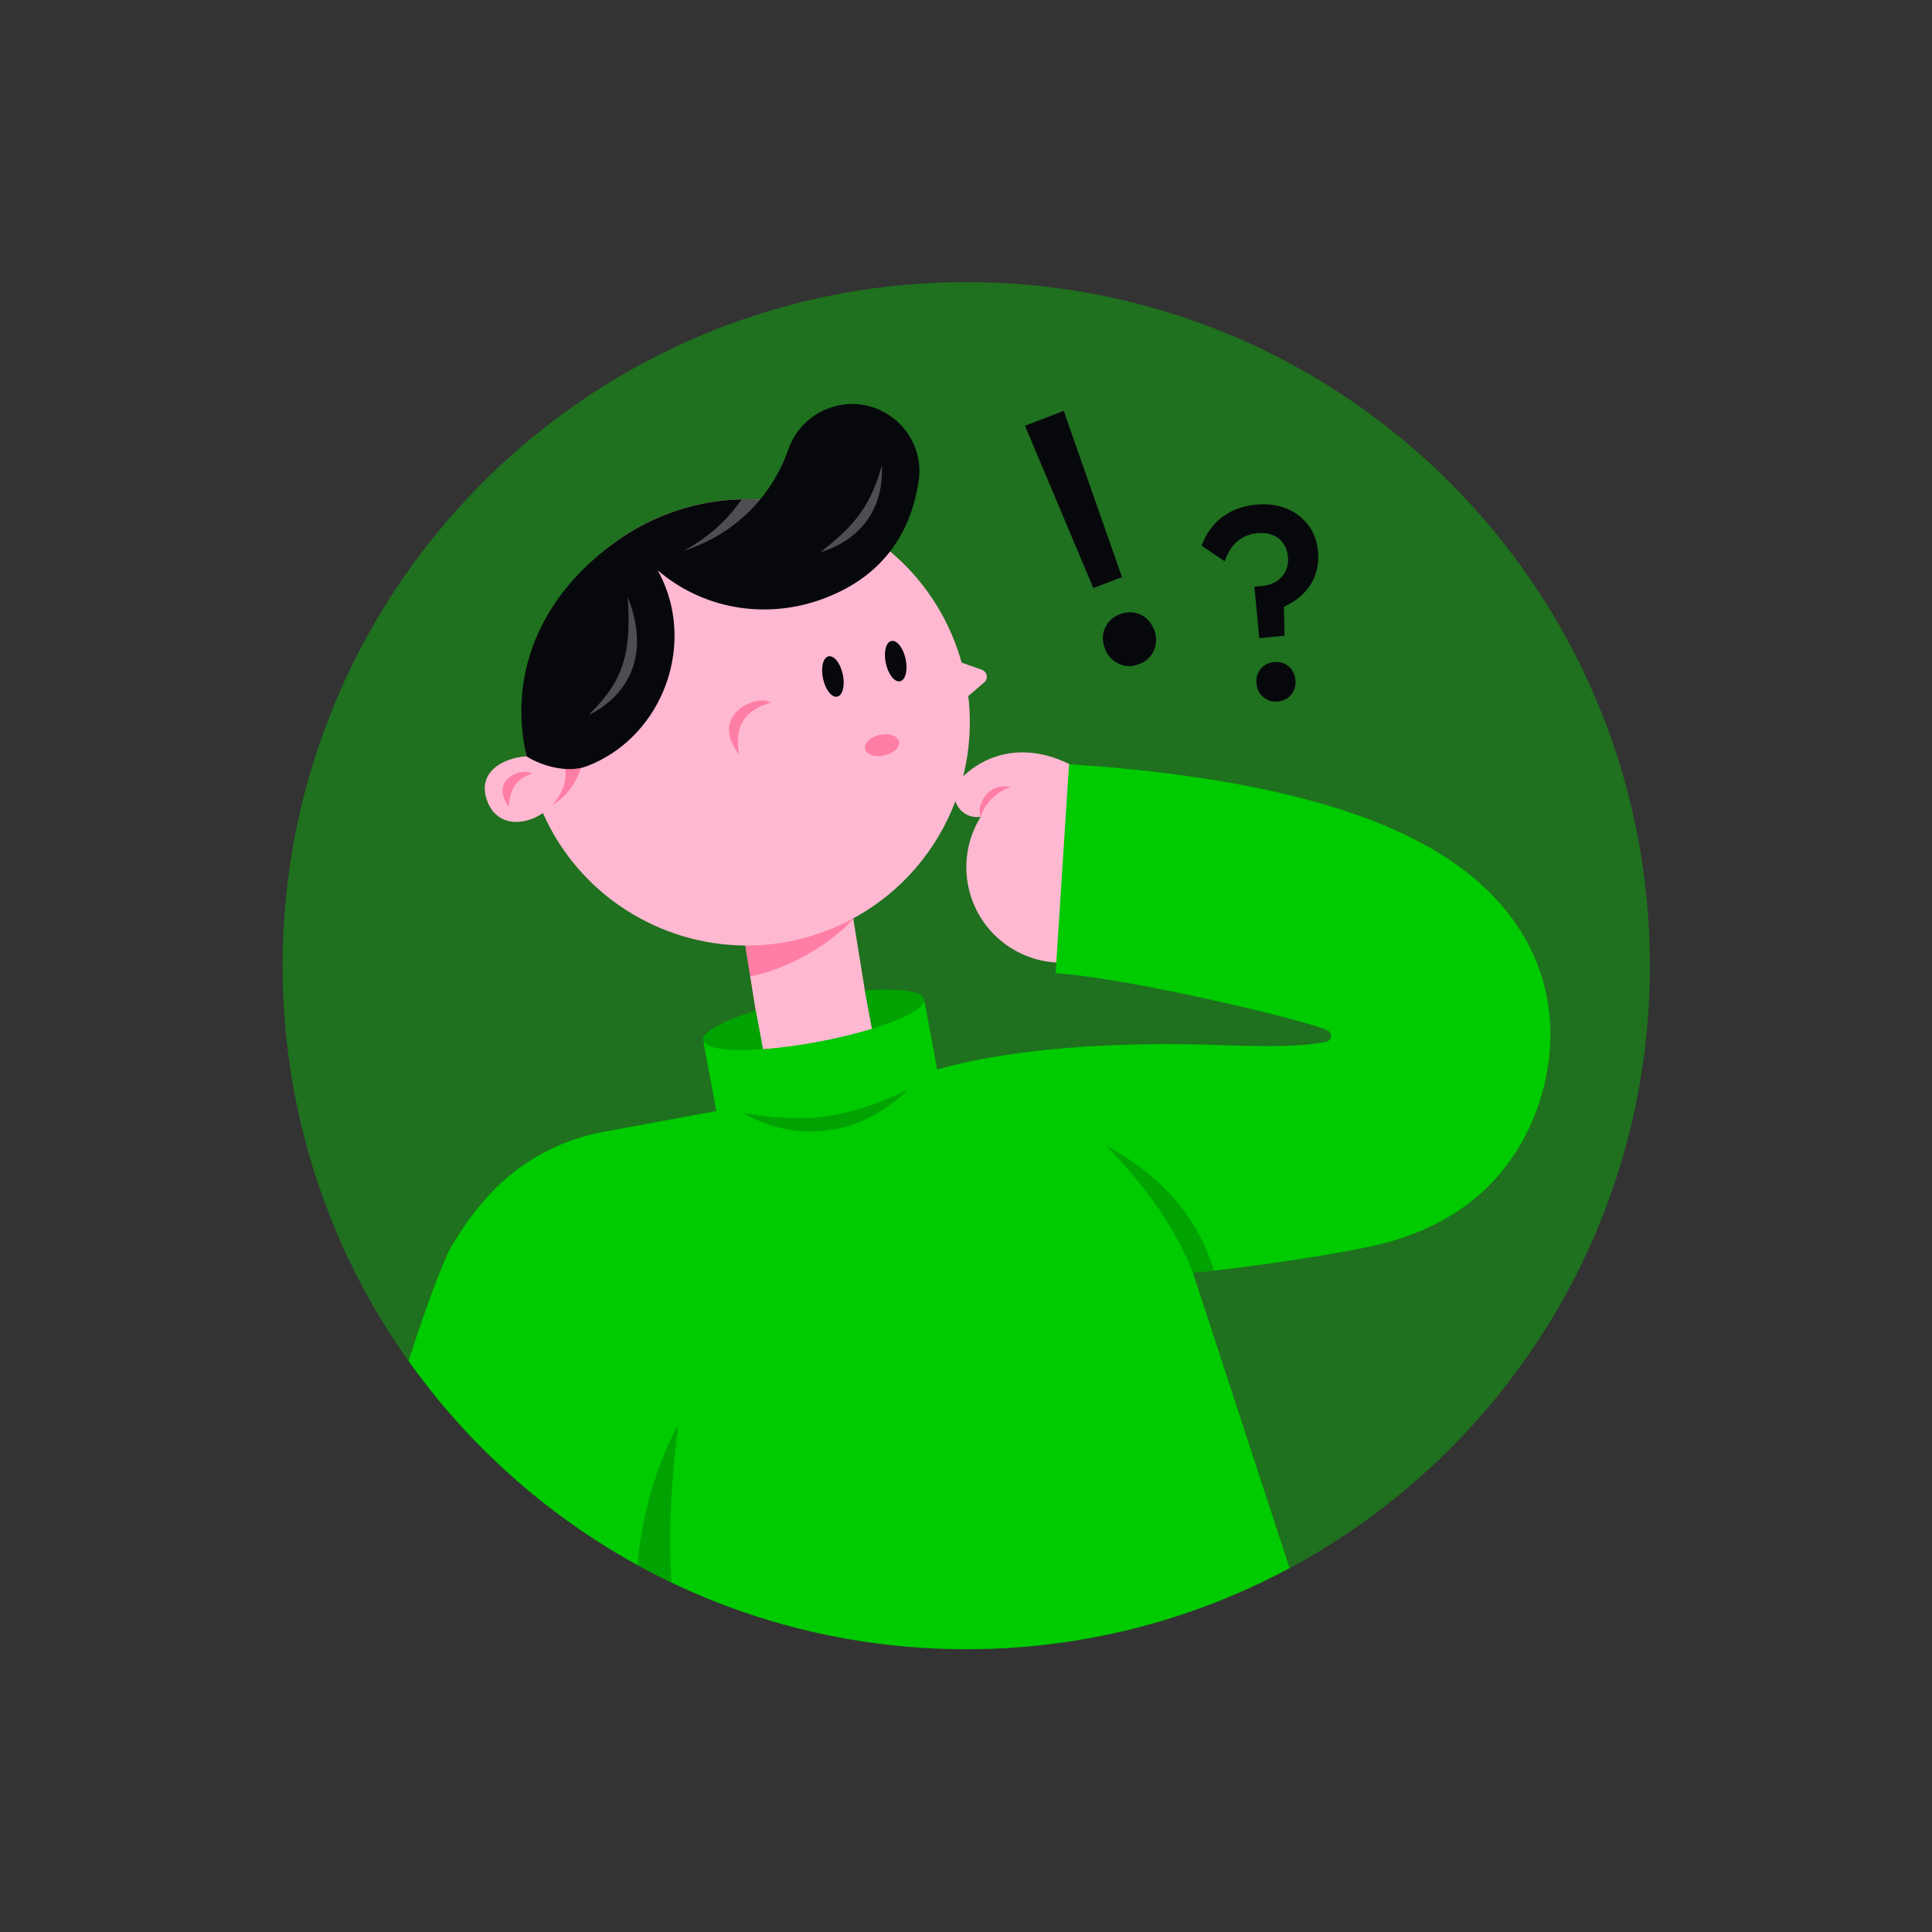 <?xml version="1.0" encoding="UTF-8"?>
<svg width="1e3" height="1e3" viewBox="0 0 1e3 1e3" xmlns="http://www.w3.org/2000/svg">
 <rect x="0" y="0" width="1e3" height="1e3" fill="#333333" stroke="none"/>
 <path d="m146.27 499.86c0 26.308 2.87 51.947 8.316 76.618 6.173 27.969 15.656 54.688 28.015 79.74 33.797 68.508 89.112 124.5 157.12 159.14 4.396 2.248 8.85 4.396 13.357 6.45 44.787 20.498 94.587 31.918 147.06 31.918 38.256 0 75.092-6.074 109.6-17.312 3.68-1.197 7.33-2.453 10.957-3.767 6.478-2.348 12.869-4.877 19.166-7.588 125.95-54.171 214.14-179.39 214.14-325.2 0-195.44-158.43-353.86-353.86-353.86-22.312 0-44.136 2.066-65.298 6.009-20.146 3.762-39.688 9.225-58.473 16.238-1.83 0.687-3.65 1.385-5.463 2.095-7.776 3.052-15.416 6.367-22.91 9.947-9.302 4.431-18.38 9.26-27.206 14.466-12.529 7.376-24.56 15.504-36.038 24.318-3.398 2.612-6.755 5.288-10.053 8.017-6.566 5.434-12.934 11.097-19.084 16.983-2.717 2.6-5.393 5.24-8.022 7.922-16.062 16.355-30.533 34.26-43.191 53.473-0.904 1.373-1.802 2.758-2.682 4.143-3.269 5.112-6.409 10.317-9.407 15.604-2.682 4.707-5.252 9.478-7.711 14.319-2.782 5.458-5.429 10.998-7.923 16.62-19.547 43.919-30.404 92.544-30.404 143.71z" fill="#00CA00" fill-opacity=".4"/>
 <path d="m272.37 391.47c-5.751-37.142 7.154-74.523 33.515-100.2 5.739-5.627 12.142-10.721 19.113-15.099 6.191-3.885 12.876-7.253 19.959-9.982 25.04-9.654 51.337-10.012 75.145-2.729 2.447 0.704 4.865 1.537 7.247 2.453 29.636 11.22 54.565 34.53 66.877 66.454 1.355 3.509 2.517 7.048 3.509 10.598l10.452 3.691c2.799 0.986 3.479 4.636 1.22 6.567l-8.233 7.042c1.69 14.084 0.722 28.139-2.618 41.513 11.344-10.663 26.009-14.606 41.484-11.126 11.25 2.535 19.237 8.104 20.111 8.732l-0.704 0.986c5.81 1.179 11.514 3.415 16.813 6.801 23.004 14.718 29.729 45.299 15.011 68.303-14.712 23.01-45.292 29.729-68.302 15.017-19.583-12.523-27.358-36.543-20.158-57.604 1.185-3.48 2.788-6.878 4.806-10.129-0.264 0.041-0.528 0.076-0.798 0.1-0.37 0.041-0.745 0.064-1.115 0.064-3.004 0-6.009-1.144-8.298-3.439-1.385-1.385-2.347-3.034-2.893-4.782-9.554 25.281-27.898 47.135-52.874 60.661l6.032 37.411 3.698 19.841c-2.547 0.787-5.235 1.55-8.034 2.295-6.197 1.661-12.987 3.187-20.111 4.513-8.961 1.666-17.506 2.834-25.193 3.509-1.074 0.094-2.131 0.182-3.169 0.252l-3.709-19.935-5.393-33.848c-44.219-0.288-85.92-26.144-104.74-68.543-9.994 6.801-23.509 6.86-28.591-5.664-5.992-14.764 6.895-22.787 19.941-23.72l5e-3 -5e-3z" fill="#FFB8D1"/>
 <path d="m231.82 648.54s-6e-3 -0.03-0.012-0.047c0.059-0.1 0.112-0.206 0.17-0.306 5.023-9.131 10.886-17.81 17.799-25.82 0.029-0.036 0.059-0.071 0.088-0.1 15.434-18.421 37.129-31.777 62.609-36.466l57.904-10.663 0.387-0.07-6.467-34.753c-0.071-0.387-0.106-0.768-0.106-1.15-0.117-0.217-0.193-0.44-0.234-0.669-0.799-4.266 10.228-10.181 27.24-15.381l3.709 19.935c1.039-0.07 2.095-0.158 3.169-0.252 7.688-0.675 16.232-1.843 25.193-3.51 7.124-1.326 13.914-2.852 20.111-4.512 2.799-0.746 5.487-1.509 8.034-2.295l-3.697-19.841c17.546-1.232 29.811 0.323 30.603 4.566 0.041 0.234 0.059 0.475 0.029 0.716 0.135 0.352 0.241 0.721 0.311 1.103l6.426 34.559c45.457-13.005 105.84-13.961 141.75-12.787 18.198 0.592 35.387 1.156 49.306-0.112 4.302-0.399 7.659-0.91 10.252-1.432 2.805-0.575 3.445-4.319 0.98-5.774-7.452-4.402-102.46-27.288-140.99-29.759l1.409-21.895 5.539-86.27c46.237 2.969 86.729 8.878 120.36 17.57 54.828 14.177 91.376 35.826 111.71 66.2 18.087 27.001 21.977 59.817 10.951 92.398-2.629 7.769-6.379 16.202-11.708 24.541-12.875 20.135-35.004 39.758-73.026 48.402-19.101 4.343-60.32 10.769-94.128 14.167l49.981 152.78c-8.961 4.818-18.163 9.261-27.57 13.31-6.296 2.711-12.687 5.24-19.166 7.588-3.626 1.314-7.277 2.57-10.956 3.767-34.512 11.238-71.347 17.312-109.6 17.312-43.837 0-85.813-7.97-124.56-22.552-6.045-2.271-12.007-4.707-17.887-7.295-1.543-0.68-3.081-1.373-4.612-2.071-4.507-2.054-8.961-4.202-13.357-6.45-13.861-7.059-27.188-14.999-39.916-23.761-16.027-11.02-31.097-23.332-45.064-36.782-15.944-15.346-30.456-32.183-43.302-50.275 6.889-21.49 13.867-41.196 20.334-55.866z" fill="#00CA00"/>
 <path d="m447.75 387.6c-0.639-2.962 2.764-6.21 7.602-7.254 4.837-1.044 9.277 0.511 9.917 3.473 0.639 2.962-2.764 6.21-7.602 7.254s-9.278-0.511-9.917-3.473z" fill="#FF2A64" fill-opacity=".4"/>
 <path d="m398.99 363.64c-9.278 2.887-19.747 8.35-16.443 26.842-16.103-20.827 9.647-31.514 16.443-26.842z" fill="#FF2A64" fill-opacity=".4"/>
 <path d="m275.52 400.42c-6.098 1.895-11.872 6.12-12.101 17.194-10.504-14.09 6.796-20.751 12.101-17.194z" fill="#FF2A64" fill-opacity=".4"/>
 <path d="m292.73 398.47c-0.159-0.228-0.317-0.451-0.493-0.663 3.022-0.575 6.038-1.355 9.031-2.353-1.678 6.895-6.467 16.033-15.34 21.203 4.425-4.754 7.283-11.103 6.802-18.187z" fill="#FF2A64" fill-opacity=".4"/>
 <path d="m523.24 407.34c-6.455 2.007-13.087 7.411-15.657 15.428-2.453-5.212 3.421-18.11 15.657-15.428z" fill="#FF2A64" fill-opacity=".4"/>
 <path d="m441.64 475.36 0.023 0.141c-8.65 10.135-30.187 25.363-53.35 29.911l-2.552-16.009c14.054 0.094 28.367-2.4 42.281-7.764 4.725-1.825 9.261-3.92 13.598-6.279z" fill="#FF2A64" fill-opacity=".4"/>
 <path d="m319.87 279.59s0.017-0.011 0.023-0.017c0.739-0.522 1.485-1.033 2.236-1.538 0.164-0.105 0.323-0.217 0.487-0.322 0.786-0.523 1.579-1.039 2.383-1.538 6.191-3.885 12.875-7.253 19.958-9.982 15.944-6.15 32.399-8.521 48.397-7.559 6.455-7.781 11.443-16.642 14.735-26.126 3.363-9.671 10.851-17.347 20.399-21.026 24.923-9.613 50.967 11.249 46.988 37.669-3.544 23.556-16.009 48.567-49.852 60.932-30.169 11.026-62.551 4.653-85.221-14.935 1.538 2.775 2.911 5.686 4.079 8.726 13.908 36.067-4.409 78.708-40.482 92.622-10.088 3.891-23.5 0-31.5-5-10.152-45.592 9.718-85.345 47.358-111.89l0.012-0.018z" fill="#07080C"/>
 <path d="m461.37 331.76c2.822-0.611 6.126 3.568 7.37 9.33 1.244 5.763-0.041 10.933-2.863 11.543-2.823 0.611-6.127-3.568-7.371-9.33-1.244-5.763 0.041-10.933 2.864-11.543z" fill="#07080C"/>
 <path d="m428.86 339.71c2.822-0.61 6.126 3.568 7.37 9.331s-0.041 10.933-2.863 11.543c-2.823 0.611-6.127-3.568-7.371-9.33-1.244-5.763 0.041-10.933 2.864-11.544z" fill="#07080C"/>
 <path d="m667 344.9c-2.089-1.767-4.595-2.5-7.511-2.189l-0.059-0.024c-2.917 0.311-5.293 1.497-6.966 3.592-1.713 2.106-2.424 4.653-2.113 7.57 0.276 2.84 1.444 5.176 3.551 6.983 2.089 1.767 4.571 2.553 7.547 2.266 2.916-0.312 5.293-1.497 6.93-3.668 1.731-2.166 2.424-4.654 2.148-7.494-0.311-2.917-1.444-5.27-3.533-7.042l6e-3 6e-3z" fill="#07080C"/>
 <path d="m677.15 271.72-0.077 0.035c-2.863-3.862-6.643-6.737-11.308-8.586-4.671-1.848-9.929-2.529-15.71-1.983-6.719 0.651-12.511 2.805-17.429 6.438-4.859 3.656-8.445 8.655-10.628 14.847l11.919 8.069c1.461-4.396 3.597-7.829 6.467-10.288 2.87-2.453 6.32-3.861 10.24-4.254 3.017-0.305 5.705 6e-3 7.993 0.88 2.306 0.915 4.161 2.277 5.534 4.231 1.397 1.902 2.201 4.261 2.477 7.007 0.275 2.746-0.124 5.241-1.151 7.412s-2.652 3.955-4.741 5.346-4.742 2.189-7.77 2.453l-3.703 0.34 2.535 26.631 13.093-1.238-0.37-15c2.758-1.273 5.234-2.746 7.453-4.477 3.726-2.946 6.478-6.479 8.233-10.54s2.488-8.591 1.995-13.544c-0.481-5.335-2.194-9.965-5.041-13.785l-0.011 6e-3z" fill="#07080C"/>
 <path d="m565.91 304.4 14.818-5.678-30.146-86.053-20.05 7.711 35.378 84.02z" fill="#07080C"/>
 <path d="m579.65 317.93c-3.726 1.422-6.273 3.85-7.73 7.181-1.462 3.335-1.456 6.89-0.032 10.621 1.371 3.584 3.747 6.18 7.084 7.786 3.337 1.607 6.894 1.649 10.573 0.23h0.098c3.726-1.421 6.274-3.849 7.684-7.276 1.406-3.431 1.453-6.937 0.031-10.523-1.418-3.582-3.796-6.322-7.136-7.879-3.337-1.509-6.842-1.556-10.573-0.131l1e-3 -9e-3z" fill="#07080C"/>
 <path d="m383.92 258.46c3.163-0.082 6.314-0.017 9.448 0.176-8.849 10.663-20.475 19.284-34.33 24.624-1.761 0.681-3.533 1.297-5.305 1.837 1.813-0.945 3.621-1.972 5.393-3.075 10.111-6.279 18.433-14.354 24.788-23.567l6e-3 5e-3z" fill="#F2EFFE" fill-opacity=".3"/>
 <path d="m324.91 309.02c17.993 45.492-20.123 60.938-20.123 60.938 15.704-15.721 22.506-28.157 20.123-60.938z" fill="#F2EFFE" fill-opacity=".3"/>
 <path d="m456.47 240.79c1.631 37.393-31.695 44.922-31.695 44.922 13.773-11.003 25.216-20.627 31.695-44.922z" fill="#F2EFFE" fill-opacity=".3"/>
 <path d="m447.72 512.64c17.546-1.232 29.811 0.323 30.603 4.566 0.792 4.248-10.088 10.105-26.906 15.275l-3.697-19.841z" fill="#07080C" fill-opacity=".2"/>
 <path d="m363.96 538.5c-0.798-4.266 10.229-10.181 27.241-15.381l3.709 19.935c-17.74 1.268-30.152-0.276-30.95-4.554z" fill="#07080C" fill-opacity=".2"/>
 <path d="m470.22 563.95c-42.716 40.345-85.502 12.189-85.502 12.189 28.608 4.753 51.09 4.419 85.502-12.189z" fill="#07080C" fill-opacity=".2"/>
 <path d="m628.33 657.67c-3.662 0.422-7.277 0.81-10.81 1.162-8.526-21.42-21.93-42.035-44.863-65.743 33.942 18.309 49.223 42.809 55.673 64.581z" fill="#07080C" fill-opacity=".2"/>
 <path d="m330.01 810.06c3.222 1.772 6.473 3.492 9.753 5.164 2.582 1.321 5.188 2.606 7.811 3.856-1.766-26.39-0.076-52.71 3.392-81.382 0 0-17.511 29.353-20.956 72.362z" fill="#07080C" fill-opacity=".2"/>
</svg>
